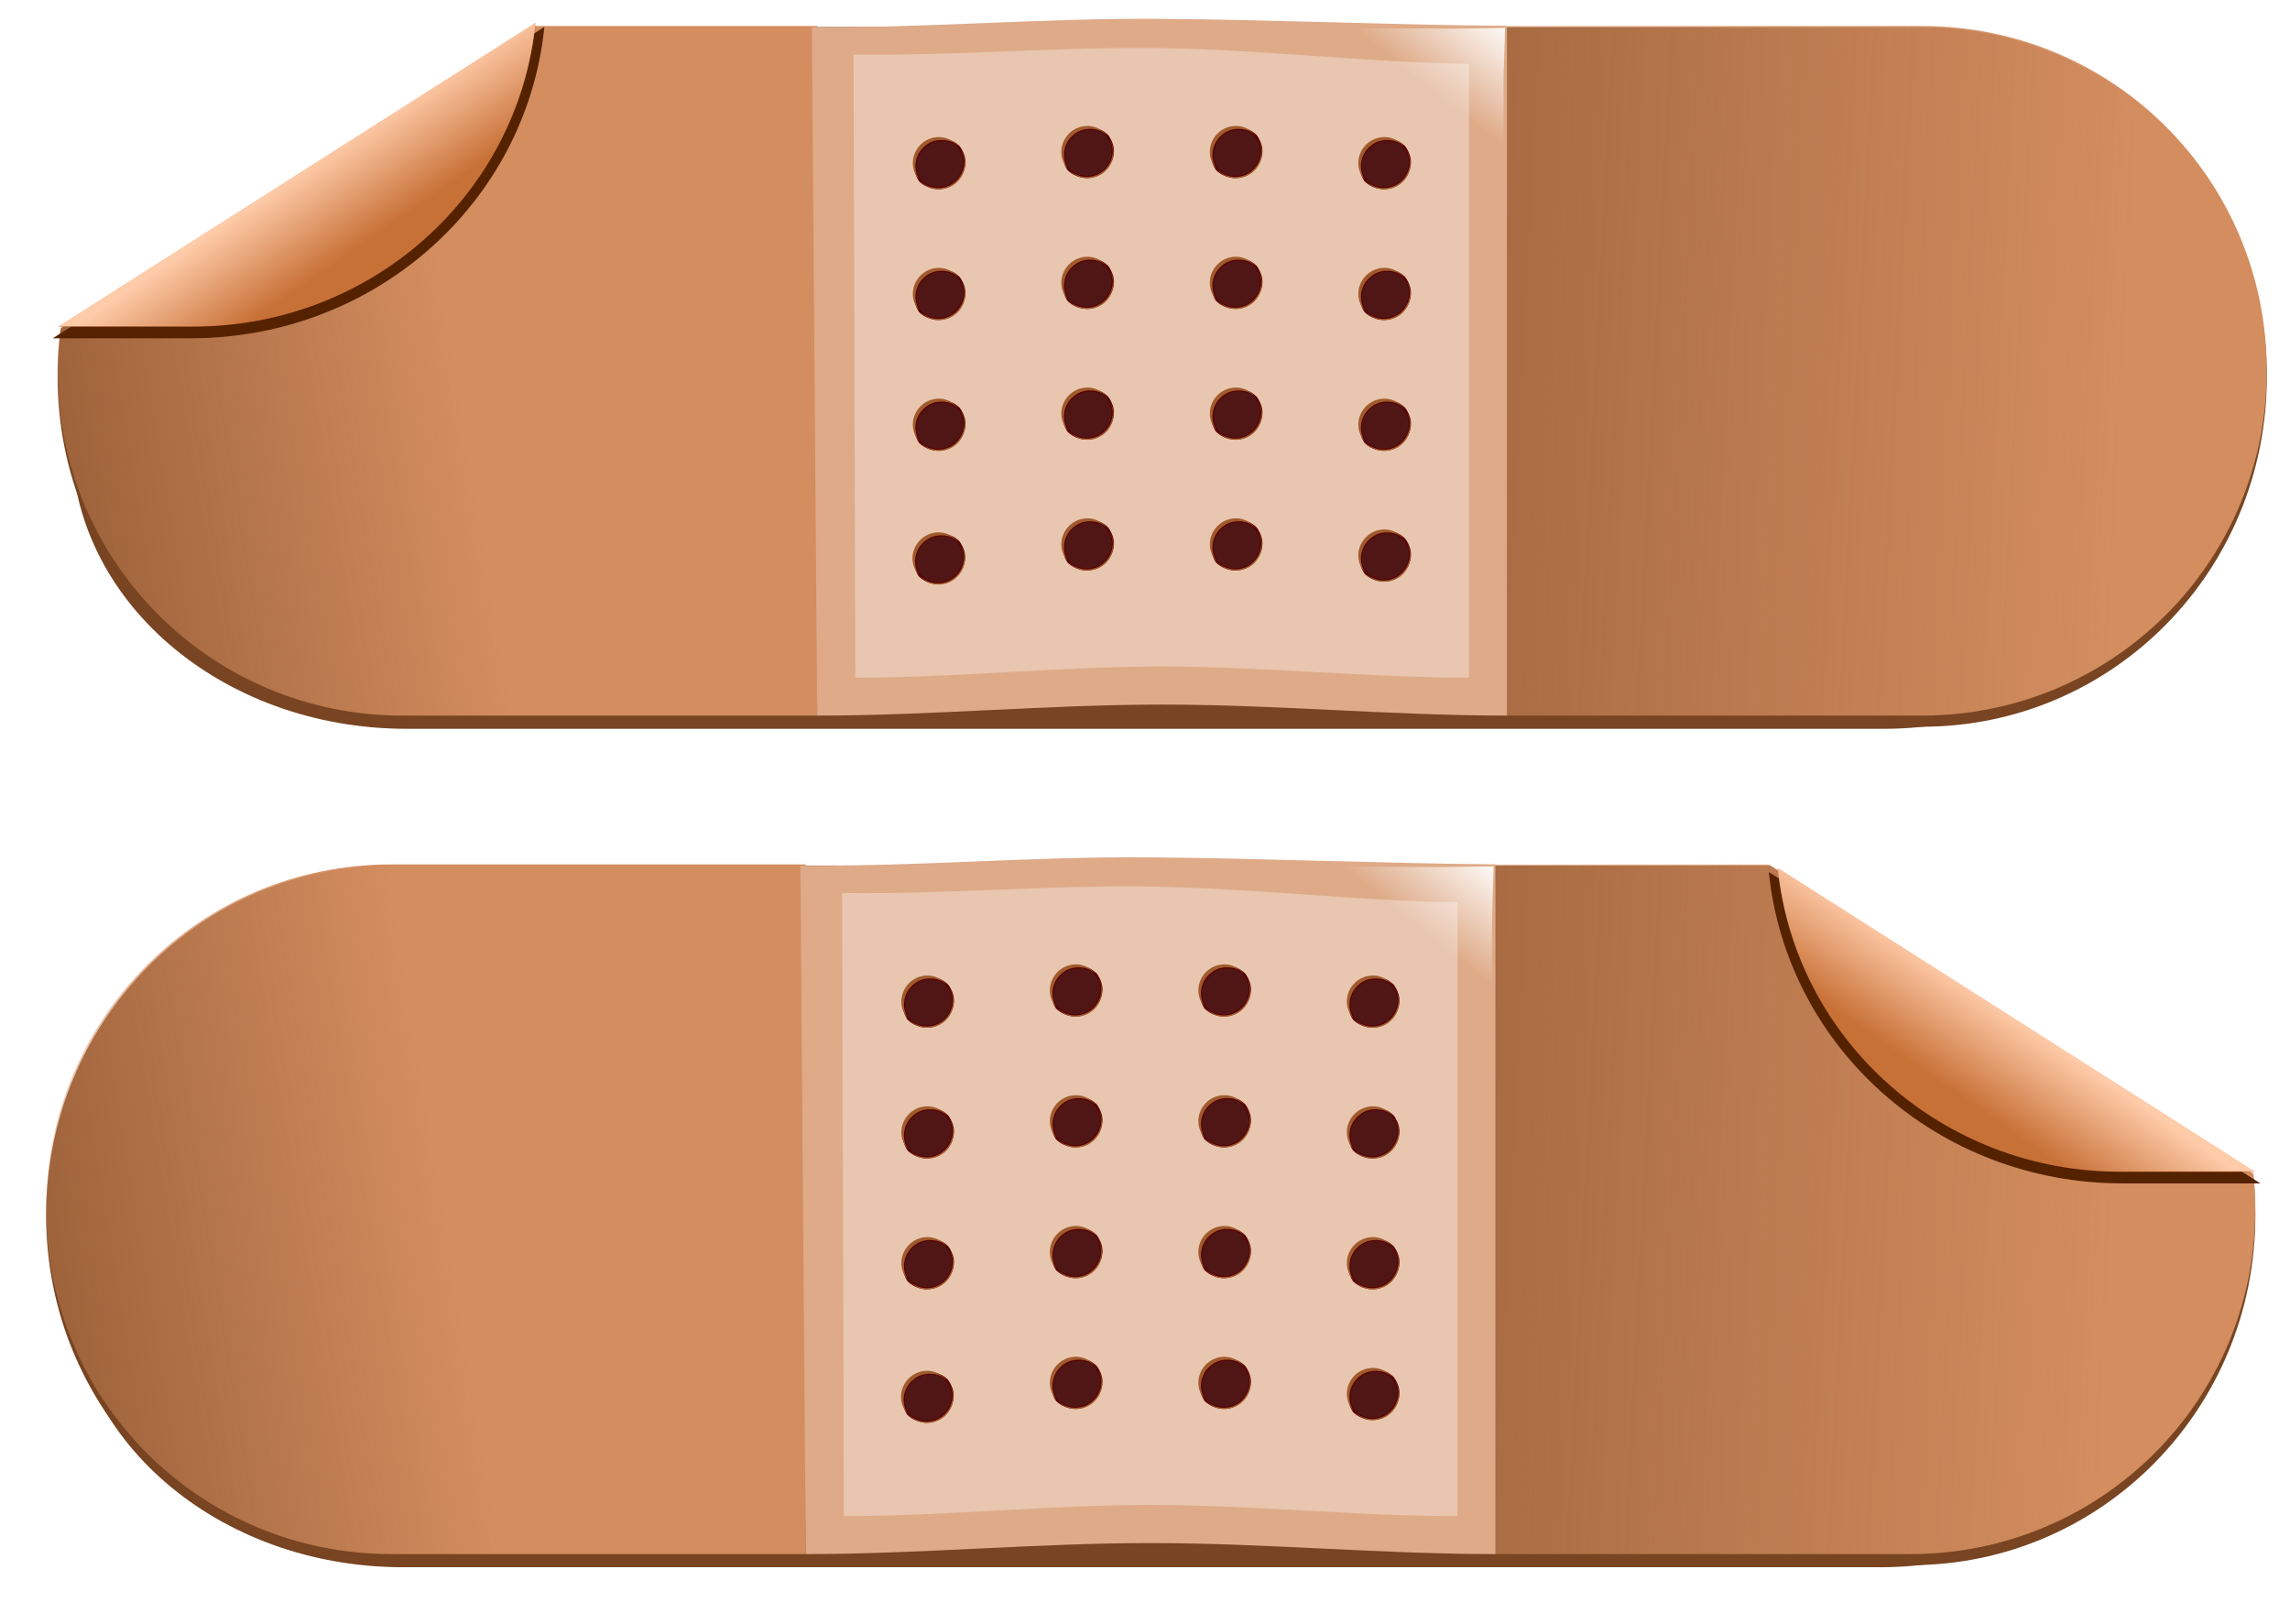 <svg xmlns="http://www.w3.org/2000/svg" xmlns:xlink="http://www.w3.org/1999/xlink" viewBox="0 0 411.23 291.66"><defs><linearGradient id="j" y2="687.37" xlink:href="#a" gradientUnits="userSpaceOnUse" x2="232.54" y1="699.72" x1="476.15"/><linearGradient id="a"><stop stop-color="#d38d5f" offset="0"/><stop stop-color="#d38d5f" stop-opacity="0" offset="1"/></linearGradient><linearGradient id="e" y2="692.06" xlink:href="#a" gradientUnits="userSpaceOnUse" x2="52.811" gradientTransform="translate(-8 -150.57)" y1="672.04" x1="174.19"/><linearGradient id="d" y2="687.37" xlink:href="#a" gradientUnits="userSpaceOnUse" x2="232.54" gradientTransform="translate(-8 -150.57)" y1="699.72" x1="476.15"/><linearGradient id="i" y2="664.8" gradientUnits="userSpaceOnUse" x2="446.76" y1="650.32" x1="456.98"><stop stop-color="#fca" offset="0"/><stop stop-color="#fca" stop-opacity="0" offset="1"/></linearGradient><linearGradient id="l" y2="639.67" xlink:href="#b" gradientUnits="userSpaceOnUse" x2="251.28" gradientTransform="matrix(-1 0 0 1 606.58 0)" y1="625.19" x1="239.78"/><linearGradient id="b"><stop stop-color="#fff" offset="0"/><stop stop-color="#fff" stop-opacity="0" offset="1"/></linearGradient><linearGradient id="k" y2="692.06" xlink:href="#a" gradientUnits="userSpaceOnUse" x2="52.811" y1="672.04" x1="174.19"/><linearGradient id="f" y2="639.67" xlink:href="#b" gradientUnits="userSpaceOnUse" x2="251.28" gradientTransform="matrix(-1 0 0 1 598.58 -150.57)" y1="625.19" x1="239.78"/><filter id="m" color-interpolation-filters="sRGB"><feGaussianBlur stdDeviation="2.12"/></filter><filter id="h" color-interpolation-filters="sRGB"><feGaussianBlur stdDeviation="2.12"/></filter><filter id="c" color-interpolation-filters="sRGB"><feGaussianBlur stdDeviation="5.225"/></filter><filter id="g" color-interpolation-filters="sRGB"><feGaussianBlur stdDeviation=".044"/></filter></defs><path filter="url(#c)" d="M167.41 629.72c-34.312 0-61.938 27.997-61.938 62.809s27.626 62.841 61.938 62.841h272.85c34.312 0 53.862-28.978 61.938-62.841 3.833-16.073-73.256-59.089-107.51-61.106l-28.929-1.704h-123.88z" fill="#784421" transform="matrix(.972 0 0 .825 -89.693 -492.298)"/><path fill="#784421" d="M72.281 4.86c-34.312 0-61.938 27.997-61.938 62.809S37.97 130.51 72.281 130.51h272.85c34.313 0 61.939-28.029 61.939-62.841S379.444 4.86 345.132 4.86H72.281z"/><path d="M357.75 598.8h74.5c34.312 0 61.938-27.626 61.938-61.938s-27.626-61.906-61.938-61.906h-74.5v123.84z" fill="url(#d)" transform="translate(-87.129 -470.29)"/><path d="M233.88 474.96h-74.469c-34.312 0-61.938 27.594-61.938 61.906s27.626 61.938 61.938 61.938h74.469v-123.84z" fill="url(#e)" transform="translate(-87.129 -470.29)"/><path d="M146.751 128.51c20.646 0 41.292-1.98 61.938-1.98s41.293 1.98 61.939 1.98V4.64c-20.807-.16-41.615-1.096-62.422-1.256-20.807-.16-41.615 1.661-62.422 1.501l.968 123.62z" fill="#deaa87"/><path d="M153.591 121.7c18.37 0 36.74-2 55.11-2 18.37 0 36.74 2 55.109 2V11.48c-18.422-.281-36.844-2.563-55.266-2.844-18.422-.281-36.844 1.438-55.266 1.156l.312 111.91z" fill="#e9c6af"/><path d="M348.33 475.43l9.082-.125-.278 8.868-.038 104.76c-.002 4.854-3.934 8.775-8.804 8.775h-106.35a8.752 8.752 0 01-8.77-8.775v-105.14c0-4.854 3.901-8.743 8.77-8.743zm-13.102 6.566l-88.708-1.703c-4.451-.086-8.03 3.598-8.03 8.035v96.108a7.994 7.994 0 008.03 8.003h97.226c4.452 0 5.513 4.526 5.474.089l-.852-96.96c-.1-11.374-13.14-13.571-13.14-13.571z" fill="url(#f)" transform="translate(-87.129 -470.29)"/><path stroke-linejoin="round" d="M220.5 821.72c-.38-.34-.774-.673-1.25-.875-.56-.238-1.197-.344-1.844-.344s-1.252.107-1.812.344a4.818 4.818 0 00-1.5 1.031 4.592 4.592 0 00-1 1.469 4.771 4.771 0 00-.375 1.844c0 .945.3 1.826.781 2.562.424.424.94.763 1.5 1s1.166.375 1.812.375c.647 0 1.283-.137 1.844-.375a4.594 4.594 0 001.469-1c.424-.424.763-.939 1-1.5s.375-1.165.375-1.812c0-.83-.305-1.574-.687-2.25-.102-.159-.194-.324-.313-.469z" filter="url(#g)" stroke="#500" stroke-width=".4" fill="#501616" transform="translate(-48.326 -795.35)"/><g fill="#a05a2c"><path d="M172.484 26.84c.382.676.687 1.42.687 2.25 0 .647-.137 1.252-.375 1.812a4.728 4.728 0 01-1 1.5 4.592 4.592 0 01-1.469 1 4.771 4.771 0 01-1.843.375 4.607 4.607 0 01-1.813-.375 4.741 4.741 0 01-1.5-1c.858.955 2.054 1.594 3.438 1.594a4.69 4.69 0 004.687-4.687c0-.93-.345-1.74-.812-2.469z"/><path d="M168.614 24.62a4.69 4.69 0 00-4.688 4.687c0 1.204.504 2.264 1.25 3.094a4.685 4.685 0 01-.781-2.562c0-.647.138-1.283.375-1.844a4.594 4.594 0 011-1.469c.424-.424.94-.794 1.5-1.031a4.598 4.598 0 011.812-.344c.647 0 1.284.106 1.844.344.477.202.87.536 1.25.875-.859-1.041-2.107-1.75-3.562-1.75z"/></g><path stroke-linejoin="round" d="M220.5 821.72c-.38-.34-.774-.673-1.25-.875-.56-.238-1.197-.344-1.844-.344s-1.252.107-1.812.344a4.818 4.818 0 00-1.5 1.031 4.592 4.592 0 00-1 1.469 4.771 4.771 0 00-.375 1.844c0 .945.3 1.826.781 2.562.424.424.94.763 1.5 1s1.166.375 1.812.375c.647 0 1.283-.137 1.844-.375a4.594 4.594 0 001.469-1c.424-.424.763-.939 1-1.5s.375-1.165.375-1.812c0-.83-.305-1.574-.687-2.25-.102-.159-.194-.324-.313-.469z" filter="url(#g)" stroke="#500" stroke-width=".4" fill="#501616" transform="translate(-48.326 -771.86)"/><g fill="#a05a2c"><path d="M172.484 50.33c.382.676.687 1.42.687 2.25 0 .647-.137 1.252-.375 1.812a4.728 4.728 0 01-1 1.5 4.592 4.592 0 01-1.469 1 4.771 4.771 0 01-1.843.375 4.607 4.607 0 01-1.813-.375 4.741 4.741 0 01-1.5-1c.858.955 2.054 1.594 3.438 1.594a4.69 4.69 0 004.687-4.687c0-.93-.345-1.74-.812-2.469z"/><path d="M168.614 48.11a4.69 4.69 0 00-4.688 4.687c0 1.204.504 2.264 1.25 3.094a4.685 4.685 0 01-.781-2.562c0-.647.138-1.283.375-1.844a4.594 4.594 0 011-1.469c.424-.424.94-.794 1.5-1.031a4.598 4.598 0 011.812-.344c.647 0 1.284.106 1.844.344.477.202.87.536 1.25.875-.859-1.041-2.107-1.75-3.562-1.75z"/></g><path stroke-linejoin="round" d="M220.5 821.72c-.38-.34-.774-.673-1.25-.875-.56-.238-1.197-.344-1.844-.344s-1.252.107-1.812.344a4.818 4.818 0 00-1.5 1.031 4.592 4.592 0 00-1 1.469 4.771 4.771 0 00-.375 1.844c0 .945.3 1.826.781 2.562.424.424.94.763 1.5 1s1.166.375 1.812.375c.647 0 1.283-.137 1.844-.375a4.594 4.594 0 001.469-1c.424-.424.763-.939 1-1.5s.375-1.165.375-1.812c0-.83-.305-1.574-.687-2.25-.102-.159-.194-.324-.313-.469z" filter="url(#g)" stroke="#500" stroke-width=".4" fill="#501616" transform="translate(-48.326 -748.37)"/><g fill="#a05a2c"><path d="M172.484 73.82c.382.676.687 1.42.687 2.25 0 .647-.137 1.252-.375 1.812a4.728 4.728 0 01-1 1.5 4.592 4.592 0 01-1.469 1 4.771 4.771 0 01-1.843.375 4.607 4.607 0 01-1.813-.375 4.741 4.741 0 01-1.5-1c.858.955 2.054 1.594 3.438 1.594a4.69 4.69 0 004.687-4.687c0-.93-.345-1.74-.812-2.469z"/><path d="M168.614 71.6a4.69 4.69 0 00-4.688 4.687c0 1.204.504 2.264 1.25 3.094a4.685 4.685 0 01-.781-2.562c0-.647.138-1.283.375-1.844a4.594 4.594 0 011-1.469c.424-.424.94-.794 1.5-1.031a4.598 4.598 0 011.812-.344c.647 0 1.284.106 1.844.344.477.202.87.536 1.25.875-.859-1.041-2.107-1.75-3.562-1.75z"/></g><g><path stroke-linejoin="round" d="M220.45 822.2c-.38-.34-.774-.673-1.25-.875-.56-.238-1.197-.344-1.844-.344s-1.252.107-1.812.344a4.818 4.818 0 00-1.5 1.031 4.592 4.592 0 00-1 1.469 4.771 4.771 0 00-.375 1.844c0 .945.3 1.826.78 2.562.425.424.94.763 1.5 1s1.167.375 1.813.375c.647 0 1.283-.137 1.844-.375a4.594 4.594 0 001.469-1c.424-.424.763-.939 1-1.5s.375-1.165.375-1.812c0-.83-.305-1.574-.687-2.25-.102-.159-.194-.324-.313-.469z" filter="url(#g)" stroke="#500" stroke-width=".4" fill="#501616" transform="translate(-48.326 -724.88)"/><g fill="#a05a2c"><path d="M172.434 97.81c.382.676.687 1.42.687 2.25 0 .647-.137 1.252-.375 1.812a4.728 4.728 0 01-1 1.5 4.592 4.592 0 01-1.469 1 4.771 4.771 0 01-1.843.375 4.607 4.607 0 01-1.813-.375 4.741 4.741 0 01-1.5-1c.858.955 2.054 1.594 3.438 1.594a4.69 4.69 0 004.687-4.687c0-.93-.345-1.74-.812-2.469z"/><path d="M168.554 95.61a4.69 4.69 0 00-4.688 4.687c0 1.204.504 2.264 1.25 3.094a4.685 4.685 0 01-.781-2.562c0-.647.138-1.283.375-1.844a4.594 4.594 0 011-1.469c.424-.424.94-.794 1.5-1.031a4.598 4.598 0 011.812-.344c.647 0 1.284.106 1.844.344.477.202.87.536 1.25.875-.859-1.041-2.107-1.75-3.562-1.75z"/></g></g><g><path stroke-linejoin="round" d="M220.5 821.72c-.38-.34-.774-.673-1.25-.875-.56-.238-1.197-.344-1.844-.344s-1.252.107-1.812.344a4.818 4.818 0 00-1.5 1.031 4.592 4.592 0 00-1 1.469 4.771 4.771 0 00-.375 1.844c0 .945.3 1.826.781 2.562.424.424.94.763 1.5 1s1.166.375 1.812.375c.647 0 1.283-.137 1.844-.375a4.594 4.594 0 001.469-1c.424-.424.763-.939 1-1.5s.375-1.165.375-1.812c0-.83-.305-1.574-.687-2.25-.102-.159-.194-.324-.313-.469z" filter="url(#g)" stroke="#500" stroke-width=".4" fill="#501616" transform="translate(-21.66 -797.35)"/><g fill="#a05a2c"><path d="M199.15 24.84c.383.676.688 1.42.688 2.25 0 .647-.138 1.252-.375 1.812a4.728 4.728 0 01-1 1.5 4.592 4.592 0 01-1.469 1 4.771 4.771 0 01-1.844.375 4.607 4.607 0 01-1.812-.375 4.741 4.741 0 01-1.5-1c.858.955 2.054 1.594 3.437 1.594a4.69 4.69 0 004.688-4.687c0-.93-.345-1.74-.813-2.469z"/><path d="M195.28 22.62a4.69 4.69 0 00-4.687 4.687c0 1.204.504 2.264 1.25 3.094a4.685 4.685 0 01-.781-2.562c0-.647.137-1.283.375-1.844a4.594 4.594 0 011-1.469c.424-.424.939-.794 1.5-1.031a4.598 4.598 0 011.812-.344c.647 0 1.284.106 1.844.344.477.202.87.536 1.25.875-.86-1.041-2.107-1.75-3.562-1.75z"/></g><path stroke-linejoin="round" d="M220.5 821.72c-.38-.34-.774-.673-1.25-.875-.56-.238-1.197-.344-1.844-.344s-1.252.107-1.812.344a4.818 4.818 0 00-1.5 1.031 4.592 4.592 0 00-1 1.469 4.771 4.771 0 00-.375 1.844c0 .945.3 1.826.781 2.562.424.424.94.763 1.5 1s1.166.375 1.812.375c.647 0 1.283-.137 1.844-.375a4.594 4.594 0 001.469-1c.424-.424.763-.939 1-1.5s.375-1.165.375-1.812c0-.83-.305-1.574-.687-2.25-.102-.159-.194-.324-.313-.469z" filter="url(#g)" stroke="#500" stroke-width=".4" fill="#501616" transform="translate(-21.66 -773.86)"/><g fill="#a05a2c"><path d="M199.15 48.33c.383.676.688 1.42.688 2.25 0 .647-.138 1.252-.375 1.812a4.728 4.728 0 01-1 1.5 4.592 4.592 0 01-1.469 1 4.771 4.771 0 01-1.844.375 4.607 4.607 0 01-1.812-.375 4.741 4.741 0 01-1.5-1c.858.955 2.054 1.594 3.437 1.594a4.69 4.69 0 004.688-4.687c0-.93-.345-1.74-.813-2.469z"/><path d="M195.28 46.11a4.69 4.69 0 00-4.687 4.687c0 1.204.504 2.264 1.25 3.094a4.685 4.685 0 01-.781-2.562c0-.647.137-1.283.375-1.844a4.594 4.594 0 011-1.469c.424-.424.939-.794 1.5-1.031a4.598 4.598 0 011.812-.344c.647 0 1.284.106 1.844.344.477.202.87.536 1.25.875-.86-1.041-2.107-1.75-3.562-1.75z"/></g><g><path stroke-linejoin="round" d="M220.5 821.72c-.38-.34-.774-.673-1.25-.875-.56-.238-1.197-.344-1.844-.344s-1.252.107-1.812.344a4.818 4.818 0 00-1.5 1.031 4.592 4.592 0 00-1 1.469 4.771 4.771 0 00-.375 1.844c0 .945.3 1.826.781 2.562.424.424.94.763 1.5 1s1.166.375 1.812.375c.647 0 1.283-.137 1.844-.375a4.594 4.594 0 001.469-1c.424-.424.763-.939 1-1.5s.375-1.165.375-1.812c0-.83-.305-1.574-.687-2.25-.102-.159-.194-.324-.313-.469z" filter="url(#g)" stroke="#500" stroke-width=".4" fill="#501616" transform="translate(-21.66 -750.37)"/><g fill="#a05a2c"><path d="M199.15 71.82c.383.676.688 1.42.688 2.25 0 .647-.138 1.252-.375 1.812a4.728 4.728 0 01-1 1.5 4.592 4.592 0 01-1.469 1 4.771 4.771 0 01-1.844.375 4.607 4.607 0 01-1.812-.375 4.741 4.741 0 01-1.5-1c.858.955 2.054 1.594 3.437 1.594a4.69 4.69 0 004.688-4.687c0-.93-.345-1.74-.813-2.469z"/><path d="M195.28 69.6a4.69 4.69 0 00-4.687 4.687c0 1.204.504 2.264 1.25 3.094a4.685 4.685 0 01-.781-2.562c0-.647.137-1.283.375-1.844a4.594 4.594 0 011-1.469c.424-.424.939-.794 1.5-1.031a4.598 4.598 0 011.812-.344c.647 0 1.284.106 1.844.344.477.202.87.536 1.25.875-.86-1.041-2.107-1.75-3.562-1.75z"/></g></g><g><path stroke-linejoin="round" d="M220.5 821.72c-.38-.34-.774-.673-1.25-.875-.56-.238-1.197-.344-1.844-.344s-1.252.107-1.812.344a4.818 4.818 0 00-1.5 1.031 4.592 4.592 0 00-1 1.469 4.771 4.771 0 00-.375 1.844c0 .945.3 1.826.781 2.562.424.424.94.763 1.5 1s1.166.375 1.812.375c.647 0 1.283-.137 1.844-.375a4.594 4.594 0 001.469-1c.424-.424.763-.939 1-1.5s.375-1.165.375-1.812c0-.83-.305-1.574-.687-2.25-.102-.159-.194-.324-.313-.469z" filter="url(#g)" stroke="#500" stroke-width=".4" fill="#501616" transform="translate(-21.66 -726.88)"/><g fill="#a05a2c"><path d="M199.15 95.31c.383.676.688 1.42.688 2.25 0 .647-.138 1.252-.375 1.812a4.728 4.728 0 01-1 1.5 4.592 4.592 0 01-1.469 1 4.771 4.771 0 01-1.844.375 4.607 4.607 0 01-1.812-.375 4.741 4.741 0 01-1.5-1c.858.955 2.054 1.594 3.437 1.594a4.69 4.69 0 004.688-4.687c0-.93-.345-1.74-.813-2.469z"/><path d="M195.28 93.09a4.69 4.69 0 00-4.687 4.687c0 1.204.504 2.264 1.25 3.094a4.685 4.685 0 01-.781-2.562c0-.647.137-1.283.375-1.844a4.594 4.594 0 011-1.469c.424-.424.939-.794 1.5-1.031a4.598 4.598 0 011.812-.344c.647 0 1.284.106 1.844.344.477.202.87.536 1.25.875-.86-1.041-2.107-1.75-3.562-1.75z"/></g></g></g><g><path stroke-linejoin="round" d="M220.5 821.72c-.38-.34-.774-.673-1.25-.875-.56-.238-1.197-.344-1.844-.344s-1.252.107-1.812.344a4.818 4.818 0 00-1.5 1.031 4.592 4.592 0 00-1 1.469 4.771 4.771 0 00-.375 1.844c0 .945.3 1.826.781 2.562.424.424.94.763 1.5 1s1.166.375 1.812.375c.647 0 1.283-.137 1.844-.375a4.594 4.594 0 001.469-1c.424-.424.763-.939 1-1.5s.375-1.165.375-1.812c0-.83-.305-1.574-.687-2.25-.102-.159-.194-.324-.313-.469z" filter="url(#g)" stroke="#500" stroke-width=".4" fill="#501616" transform="translate(5.007 -797.35)"/><g fill="#a05a2c"><path d="M225.817 24.84c.383.676.688 1.42.688 2.25 0 .647-.138 1.252-.375 1.812a4.728 4.728 0 01-1 1.5 4.592 4.592 0 01-1.469 1 4.771 4.771 0 01-1.844.375 4.607 4.607 0 01-1.812-.375 4.741 4.741 0 01-1.5-1c.858.955 2.054 1.594 3.437 1.594a4.69 4.69 0 004.688-4.687c0-.93-.345-1.74-.813-2.469z"/><path d="M221.947 22.62a4.69 4.69 0 00-4.687 4.687c0 1.204.504 2.264 1.25 3.094a4.685 4.685 0 01-.781-2.562c0-.647.137-1.283.375-1.844a4.594 4.594 0 011-1.469c.424-.424.939-.794 1.5-1.031a4.598 4.598 0 011.812-.344c.647 0 1.284.106 1.844.344.477.202.87.536 1.25.875-.86-1.041-2.107-1.75-3.562-1.75z"/></g><path stroke-linejoin="round" d="M220.5 821.72c-.38-.34-.774-.673-1.25-.875-.56-.238-1.197-.344-1.844-.344s-1.252.107-1.812.344a4.818 4.818 0 00-1.5 1.031 4.592 4.592 0 00-1 1.469 4.771 4.771 0 00-.375 1.844c0 .945.3 1.826.781 2.562.424.424.94.763 1.5 1s1.166.375 1.812.375c.647 0 1.283-.137 1.844-.375a4.594 4.594 0 001.469-1c.424-.424.763-.939 1-1.5s.375-1.165.375-1.812c0-.83-.305-1.574-.687-2.25-.102-.159-.194-.324-.313-.469z" filter="url(#g)" stroke="#500" stroke-width=".4" fill="#501616" transform="translate(5.007 -773.86)"/><g fill="#a05a2c"><path d="M225.817 48.33c.383.676.688 1.42.688 2.25 0 .647-.138 1.252-.375 1.812a4.728 4.728 0 01-1 1.5 4.592 4.592 0 01-1.469 1 4.771 4.771 0 01-1.844.375 4.607 4.607 0 01-1.812-.375 4.741 4.741 0 01-1.5-1c.858.955 2.054 1.594 3.437 1.594a4.69 4.69 0 004.688-4.687c0-.93-.345-1.74-.813-2.469z"/><path d="M221.947 46.11a4.69 4.69 0 00-4.687 4.687c0 1.204.504 2.264 1.25 3.094a4.685 4.685 0 01-.781-2.562c0-.647.137-1.283.375-1.844a4.594 4.594 0 011-1.469c.424-.424.939-.794 1.5-1.031a4.598 4.598 0 011.812-.344c.647 0 1.284.106 1.844.344.477.202.87.536 1.25.875-.86-1.041-2.107-1.75-3.562-1.75z"/></g><g><path stroke-linejoin="round" d="M220.5 821.72c-.38-.34-.774-.673-1.25-.875-.56-.238-1.197-.344-1.844-.344s-1.252.107-1.812.344a4.818 4.818 0 00-1.5 1.031 4.592 4.592 0 00-1 1.469 4.771 4.771 0 00-.375 1.844c0 .945.3 1.826.781 2.562.424.424.94.763 1.5 1s1.166.375 1.812.375c.647 0 1.283-.137 1.844-.375a4.594 4.594 0 001.469-1c.424-.424.763-.939 1-1.5s.375-1.165.375-1.812c0-.83-.305-1.574-.687-2.25-.102-.159-.194-.324-.313-.469z" filter="url(#g)" stroke="#500" stroke-width=".4" fill="#501616" transform="translate(5.007 -750.37)"/><g fill="#a05a2c"><path d="M225.817 71.82c.383.676.688 1.42.688 2.25 0 .647-.138 1.252-.375 1.812a4.728 4.728 0 01-1 1.5 4.592 4.592 0 01-1.469 1 4.771 4.771 0 01-1.844.375 4.607 4.607 0 01-1.812-.375 4.741 4.741 0 01-1.5-1c.858.955 2.054 1.594 3.437 1.594a4.69 4.69 0 004.688-4.687c0-.93-.345-1.74-.813-2.469z"/><path d="M221.947 69.6a4.69 4.69 0 00-4.687 4.687c0 1.204.504 2.264 1.25 3.094a4.685 4.685 0 01-.781-2.562c0-.647.137-1.283.375-1.844a4.594 4.594 0 011-1.469c.424-.424.939-.794 1.5-1.031a4.598 4.598 0 011.812-.344c.647 0 1.284.106 1.844.344.477.202.87.536 1.25.875-.86-1.041-2.107-1.75-3.562-1.75z"/></g></g><g><path stroke-linejoin="round" d="M220.5 821.72c-.38-.34-.774-.673-1.25-.875-.56-.238-1.197-.344-1.844-.344s-1.252.107-1.812.344a4.818 4.818 0 00-1.5 1.031 4.592 4.592 0 00-1 1.469 4.771 4.771 0 00-.375 1.844c0 .945.3 1.826.781 2.562.424.424.94.763 1.5 1s1.166.375 1.812.375c.647 0 1.283-.137 1.844-.375a4.594 4.594 0 001.469-1c.424-.424.763-.939 1-1.5s.375-1.165.375-1.812c0-.83-.305-1.574-.687-2.25-.102-.159-.194-.324-.313-.469z" filter="url(#g)" stroke="#500" stroke-width=".4" fill="#501616" transform="translate(5.007 -726.88)"/><g fill="#a05a2c"><path d="M225.817 95.31c.383.676.688 1.42.688 2.25 0 .647-.138 1.252-.375 1.812a4.728 4.728 0 01-1 1.5 4.592 4.592 0 01-1.469 1 4.771 4.771 0 01-1.844.375 4.607 4.607 0 01-1.812-.375 4.741 4.741 0 01-1.5-1c.858.955 2.054 1.594 3.437 1.594a4.69 4.69 0 004.688-4.687c0-.93-.345-1.74-.813-2.469z"/><path d="M221.947 93.09a4.69 4.69 0 00-4.687 4.687c0 1.204.504 2.264 1.25 3.094a4.685 4.685 0 01-.781-2.562c0-.647.137-1.283.375-1.844a4.594 4.594 0 011-1.469c.424-.424.939-.794 1.5-1.031a4.598 4.598 0 011.812-.344c.647 0 1.284.106 1.844.344.477.202.87.536 1.25.875-.86-1.041-2.107-1.75-3.562-1.75z"/></g></g></g><g><path stroke-linejoin="round" d="M220.5 821.72c-.38-.34-.774-.673-1.25-.875-.56-.238-1.197-.344-1.844-.344s-1.252.107-1.812.344a4.818 4.818 0 00-1.5 1.031 4.592 4.592 0 00-1 1.469 4.771 4.771 0 00-.375 1.844c0 .945.3 1.826.781 2.562.424.424.94.763 1.5 1s1.166.375 1.812.375c.647 0 1.283-.137 1.844-.375a4.594 4.594 0 001.469-1c.424-.424.763-.939 1-1.5s.375-1.165.375-1.812c0-.83-.305-1.574-.687-2.25-.102-.159-.194-.324-.313-.469z" filter="url(#g)" stroke="#500" stroke-width=".4" fill="#501616" transform="translate(31.673 -795.35)"/><g fill="#a05a2c"><path d="M252.483 26.84c.383.676.688 1.42.688 2.25 0 .647-.138 1.252-.375 1.812a4.728 4.728 0 01-1 1.5 4.592 4.592 0 01-1.469 1 4.771 4.771 0 01-1.844.375 4.607 4.607 0 01-1.812-.375 4.741 4.741 0 01-1.5-1c.858.955 2.054 1.594 3.437 1.594a4.69 4.69 0 004.688-4.687c0-.93-.345-1.74-.813-2.469z"/><path d="M248.613 24.62a4.69 4.69 0 00-4.687 4.687c0 1.204.504 2.264 1.25 3.094a4.685 4.685 0 01-.781-2.562c0-.647.137-1.283.375-1.844a4.594 4.594 0 011-1.469c.424-.424.939-.794 1.5-1.031a4.598 4.598 0 011.812-.344c.647 0 1.284.106 1.844.344.477.202.87.536 1.25.875-.86-1.041-2.107-1.75-3.562-1.75z"/></g><path stroke-linejoin="round" d="M220.5 821.72c-.38-.34-.774-.673-1.25-.875-.56-.238-1.197-.344-1.844-.344s-1.252.107-1.812.344a4.818 4.818 0 00-1.5 1.031 4.592 4.592 0 00-1 1.469 4.771 4.771 0 00-.375 1.844c0 .945.3 1.826.781 2.562.424.424.94.763 1.5 1s1.166.375 1.812.375c.647 0 1.283-.137 1.844-.375a4.594 4.594 0 001.469-1c.424-.424.763-.939 1-1.5s.375-1.165.375-1.812c0-.83-.305-1.574-.687-2.25-.102-.159-.194-.324-.313-.469z" filter="url(#g)" stroke="#500" stroke-width=".4" fill="#501616" transform="translate(31.673 -771.86)"/><g fill="#a05a2c"><path d="M252.483 50.33c.383.676.688 1.42.688 2.25 0 .647-.138 1.252-.375 1.812a4.728 4.728 0 01-1 1.5 4.592 4.592 0 01-1.469 1 4.771 4.771 0 01-1.844.375 4.607 4.607 0 01-1.812-.375 4.741 4.741 0 01-1.5-1c.858.955 2.054 1.594 3.437 1.594a4.69 4.69 0 004.688-4.687c0-.93-.345-1.74-.813-2.469z"/><path d="M248.613 48.11a4.69 4.69 0 00-4.687 4.687c0 1.204.504 2.264 1.25 3.094a4.685 4.685 0 01-.781-2.562c0-.647.137-1.283.375-1.844a4.594 4.594 0 011-1.469c.424-.424.939-.794 1.5-1.031a4.598 4.598 0 011.812-.344c.647 0 1.284.106 1.844.344.477.202.87.536 1.25.875-.86-1.041-2.107-1.75-3.562-1.75z"/></g><g><path stroke-linejoin="round" d="M220.5 821.72c-.38-.34-.774-.673-1.25-.875-.56-.238-1.197-.344-1.844-.344s-1.252.107-1.812.344a4.818 4.818 0 00-1.5 1.031 4.592 4.592 0 00-1 1.469 4.771 4.771 0 00-.375 1.844c0 .945.3 1.826.781 2.562.424.424.94.763 1.5 1s1.166.375 1.812.375c.647 0 1.283-.137 1.844-.375a4.594 4.594 0 001.469-1c.424-.424.763-.939 1-1.5s.375-1.165.375-1.812c0-.83-.305-1.574-.687-2.25-.102-.159-.194-.324-.313-.469z" filter="url(#g)" stroke="#500" stroke-width=".4" fill="#501616" transform="translate(31.673 -748.37)"/><g fill="#a05a2c"><path d="M252.483 73.82c.383.676.688 1.42.688 2.25 0 .647-.138 1.252-.375 1.812a4.728 4.728 0 01-1 1.5 4.592 4.592 0 01-1.469 1 4.771 4.771 0 01-1.844.375 4.607 4.607 0 01-1.812-.375 4.741 4.741 0 01-1.5-1c.858.955 2.054 1.594 3.437 1.594a4.69 4.69 0 004.688-4.687c0-.93-.345-1.74-.813-2.469z"/><path d="M248.613 71.6a4.69 4.69 0 00-4.687 4.687c0 1.204.504 2.264 1.25 3.094a4.685 4.685 0 01-.781-2.562c0-.647.137-1.283.375-1.844a4.594 4.594 0 011-1.469c.424-.424.939-.794 1.5-1.031a4.598 4.598 0 011.812-.344c.647 0 1.284.106 1.844.344.477.202.87.536 1.25.875-.86-1.041-2.107-1.75-3.562-1.75z"/></g></g><g><path stroke-linejoin="round" d="M220.5 821.72c-.38-.34-.774-.673-1.25-.875-.56-.238-1.197-.344-1.844-.344s-1.252.107-1.812.344a4.818 4.818 0 00-1.5 1.031 4.592 4.592 0 00-1 1.469 4.771 4.771 0 00-.375 1.844c0 .945.3 1.826.781 2.562.424.424.94.763 1.5 1s1.166.375 1.812.375c.647 0 1.283-.137 1.844-.375a4.594 4.594 0 001.469-1c.424-.424.763-.939 1-1.5s.375-1.165.375-1.812c0-.83-.305-1.574-.687-2.25-.102-.159-.194-.324-.313-.469z" filter="url(#g)" stroke="#500" stroke-width=".4" fill="#501616" transform="translate(31.673 -724.88)"/><g fill="#a05a2c"><path d="M252.483 97.31c.383.676.688 1.42.688 2.25 0 .647-.138 1.252-.375 1.812a4.728 4.728 0 01-1 1.5 4.592 4.592 0 01-1.469 1 4.771 4.771 0 01-1.844.375 4.607 4.607 0 01-1.812-.375 4.741 4.741 0 01-1.5-1c.858.955 2.054 1.594 3.437 1.594a4.69 4.69 0 004.688-4.687c0-.93-.345-1.74-.813-2.469z"/><path d="M248.613 95.09a4.69 4.69 0 00-4.687 4.687c0 1.204.504 2.264 1.25 3.094a4.685 4.685 0 01-.781-2.562c0-.647.137-1.283.375-1.844a4.594 4.594 0 011-1.469c.424-.424.939-.794 1.5-1.031a4.598 4.598 0 011.812-.344c.647 0 1.284.106 1.844.344.477.202.87.536 1.25.875-.86-1.041-2.107-1.75-3.562-1.75z"/></g></g></g><g><path d="M99.991 2.066L6.701 61.594C10.081 28.068 38.748 2.066 73.841 2.066h26.15z" fill="#fff"/><path filter="url(#h)" d="M504 683.35l-85.625-55.688c3.104 31.363 29.416 55.688 61.625 55.688h24z" fill="#520" transform="matrix(-1.031 0 0 1.004 529.104 -625.335)"/><path fill="#c87137" d="M10.531 58.668L96.156 4.144C93.052 34.85 66.74 58.668 34.531 58.668h-24z"/><path d="M502.73 680.79l-85.625-55.688c3.104 31.363 29.416 55.688 61.625 55.688h24z" fill="url(#i)" transform="matrix(-1 0 0 .979 513.261 -607.9)"/></g><g><path filter="url(#c)" d="M167.41 629.72c-34.312 0-61.938 27.997-61.938 62.809s27.626 62.841 61.938 62.841h272.85c34.312 0 53.862-28.978 61.938-62.841 3.833-16.073-73.256-59.089-107.51-61.106l-28.929-1.704h-123.88z" fill="#784421" transform="matrix(.972 0 0 .825 -90.302 -341.73)"/><path d="M70.222 155.43c-34.312 0-61.938 27.997-61.938 62.809S35.91 281.08 70.222 281.08h272.85c34.312 0 61.938-28.029 61.938-62.841s-27.626-62.809-61.938-62.809H70.222z" fill="#784421"/><path d="M365.75 749.38h74.5c34.312 0 61.938-27.626 61.938-61.938s-27.626-61.906-61.938-61.906h-74.5v123.84z" fill="url(#j)" transform="translate(-97.188 -470.29)"/><path d="M241.88 625.53h-74.469c-34.312 0-61.938 27.594-61.938 61.906s27.626 61.938 61.938 61.938h74.469v-123.84z" fill="url(#k)" transform="translate(-97.188 -470.29)"/><path d="M144.692 279.09c20.646 0 41.292-1.98 61.938-1.98s41.292 1.98 61.938 1.98V155.22c-20.807-.16-41.615-1.096-62.422-1.256-20.807-.16-41.615 1.661-62.422 1.501l.969 123.62z" fill="#deaa87"/><path d="M151.532 272.27c18.37 0 36.74-2 55.109-2 18.37 0 36.74 2 55.109 2V162.05c-18.422-.281-36.844-2.563-55.266-2.844-18.422-.281-36.844 1.438-55.266 1.156l.313 111.91z" fill="#e9c6af"/><path d="M356.33 626l9.082-.125-.278 8.868-.038 104.76c-.002 4.854-3.934 8.775-8.804 8.775h-106.35a8.752 8.752 0 01-8.77-8.775v-105.14c0-4.854 3.901-8.743 8.77-8.743zm-13.102 6.566l-88.708-1.703c-4.451-.086-8.03 3.598-8.03 8.035v96.107a7.994 7.994 0 008.03 8.004h97.226c4.452 0 5.513 4.526 5.474.088l-.852-96.959c-.1-11.375-13.14-13.572-13.14-13.572z" fill="url(#l)" transform="translate(-97.188 -470.29)"/><path stroke-linejoin="round" d="M220.5 821.72c-.38-.34-.774-.673-1.25-.875-.56-.238-1.197-.344-1.844-.344s-1.252.107-1.812.344a4.818 4.818 0 00-1.5 1.031 4.592 4.592 0 00-1 1.469 4.771 4.771 0 00-.375 1.844c0 .945.3 1.826.781 2.562.424.424.94.763 1.5 1s1.166.375 1.812.375c.647 0 1.283-.137 1.844-.375a4.594 4.594 0 001.469-1c.424-.424.763-.939 1-1.5s.375-1.165.375-1.812c0-.83-.305-1.574-.687-2.25-.102-.159-.194-.324-.313-.469z" filter="url(#g)" stroke="#500" stroke-width=".4" fill="#501616" transform="translate(-50.386 -644.78)"/><g fill="#a05a2c"><path d="M170.424 177.41c.383.676.688 1.42.688 2.25 0 .647-.138 1.252-.375 1.813a4.728 4.728 0 01-1 1.5 4.592 4.592 0 01-1.47 1 4.771 4.771 0 01-1.843.375 4.607 4.607 0 01-1.813-.375 4.741 4.741 0 01-1.5-1c.858.954 2.054 1.593 3.438 1.593a4.69 4.69 0 004.687-4.687c0-.93-.345-1.74-.812-2.469z"/><path d="M166.554 175.19a4.69 4.69 0 00-4.688 4.688c0 1.203.505 2.264 1.25 3.093a4.685 4.685 0 01-.78-2.562c0-.647.137-1.283.374-1.844a4.594 4.594 0 011-1.469c.424-.424.94-.794 1.5-1.031a4.598 4.598 0 011.813-.344c.647 0 1.283.106 1.844.344.476.202.869.536 1.25.875-.86-1.041-2.108-1.75-3.563-1.75z"/></g><path stroke-linejoin="round" d="M220.5 821.72c-.38-.34-.774-.673-1.25-.875-.56-.238-1.197-.344-1.844-.344s-1.252.107-1.812.344a4.818 4.818 0 00-1.5 1.031 4.592 4.592 0 00-1 1.469 4.771 4.771 0 00-.375 1.844c0 .945.3 1.826.781 2.562.424.424.94.763 1.5 1s1.166.375 1.812.375c.647 0 1.283-.137 1.844-.375a4.594 4.594 0 001.469-1c.424-.424.763-.939 1-1.5s.375-1.165.375-1.812c0-.83-.305-1.574-.687-2.25-.102-.159-.194-.324-.313-.469z" filter="url(#g)" stroke="#500" stroke-width=".4" fill="#501616" transform="translate(-50.386 -621.29)"/><g fill="#a05a2c"><path d="M170.424 200.9c.383.676.688 1.42.688 2.25 0 .647-.138 1.252-.375 1.813a4.728 4.728 0 01-1 1.5 4.592 4.592 0 01-1.47 1 4.771 4.771 0 01-1.843.375 4.607 4.607 0 01-1.813-.375 4.741 4.741 0 01-1.5-1c.858.954 2.054 1.593 3.438 1.593a4.69 4.69 0 004.687-4.687c0-.93-.345-1.74-.812-2.469z"/><path d="M166.554 198.68a4.69 4.69 0 00-4.688 4.688c0 1.203.505 2.264 1.25 3.093a4.685 4.685 0 01-.78-2.562c0-.647.137-1.283.374-1.844a4.594 4.594 0 011-1.469c.424-.424.94-.794 1.5-1.031a4.598 4.598 0 011.813-.344c.647 0 1.283.106 1.844.344.476.202.869.536 1.25.875-.86-1.041-2.108-1.75-3.563-1.75z"/></g><path stroke-linejoin="round" d="M220.5 821.72c-.38-.34-.774-.673-1.25-.875-.56-.238-1.197-.344-1.844-.344s-1.252.107-1.812.344a4.818 4.818 0 00-1.5 1.031 4.592 4.592 0 00-1 1.469 4.771 4.771 0 00-.375 1.844c0 .945.3 1.826.781 2.562.424.424.94.763 1.5 1s1.166.375 1.812.375c.647 0 1.283-.137 1.844-.375a4.594 4.594 0 001.469-1c.424-.424.763-.939 1-1.5s.375-1.165.375-1.812c0-.83-.305-1.574-.687-2.25-.102-.159-.194-.324-.313-.469z" filter="url(#g)" stroke="#500" stroke-width=".4" fill="#501616" transform="translate(-50.386 -597.8)"/><g fill="#a05a2c"><path d="M170.424 224.39c.383.676.688 1.42.688 2.25 0 .647-.138 1.252-.375 1.813a4.728 4.728 0 01-1 1.5 4.592 4.592 0 01-1.47 1 4.771 4.771 0 01-1.843.374 4.607 4.607 0 01-1.813-.375 4.741 4.741 0 01-1.5-1c.858.955 2.054 1.594 3.438 1.594a4.69 4.69 0 004.687-4.687c0-.93-.345-1.74-.812-2.469z"/><path d="M166.554 222.17a4.69 4.69 0 00-4.688 4.687c0 1.204.505 2.264 1.25 3.094a4.685 4.685 0 01-.78-2.562c0-.647.137-1.283.374-1.844a4.594 4.594 0 011-1.469c.424-.424.94-.794 1.5-1.031a4.598 4.598 0 011.813-.344c.647 0 1.283.106 1.844.344.476.202.869.536 1.25.875-.86-1.041-2.108-1.75-3.563-1.75z"/></g><g><path stroke-linejoin="round" d="M220.45 822.2c-.38-.34-.774-.673-1.25-.875-.56-.238-1.197-.344-1.844-.344s-1.252.107-1.812.344a4.818 4.818 0 00-1.5 1.031 4.592 4.592 0 00-1 1.469 4.771 4.771 0 00-.375 1.844c0 .945.3 1.826.78 2.562.425.424.94.763 1.5 1s1.167.375 1.813.375c.647 0 1.283-.137 1.844-.375a4.594 4.594 0 001.469-1c.424-.424.763-.939 1-1.5s.375-1.165.375-1.812c0-.83-.305-1.574-.687-2.25-.102-.159-.194-.324-.313-.469z" filter="url(#g)" stroke="#500" stroke-width=".4" fill="#501616" transform="translate(-50.386 -574.31)"/><g fill="#a05a2c"><path d="M170.374 248.38c.383.676.688 1.42.688 2.25 0 .647-.138 1.252-.376 1.813a4.728 4.728 0 01-1 1.5 4.592 4.592 0 01-1.468 1 4.771 4.771 0 01-1.844.374 4.607 4.607 0 01-1.813-.375 4.741 4.741 0 01-1.5-1c.858.955 2.054 1.594 3.438 1.594a4.69 4.69 0 004.687-4.687c0-.93-.345-1.74-.812-2.469z"/><path d="M166.494 246.18a4.69 4.69 0 00-4.688 4.687c0 1.204.505 2.264 1.25 3.094a4.685 4.685 0 01-.78-2.562c0-.647.137-1.283.374-1.844a4.594 4.594 0 011-1.469c.424-.424.94-.794 1.5-1.031a4.598 4.598 0 011.813-.344c.647 0 1.283.106 1.844.344.476.202.869.536 1.25.875-.86-1.041-2.108-1.75-3.563-1.75z"/></g></g><g><path stroke-linejoin="round" d="M220.5 821.72c-.38-.34-.774-.673-1.25-.875-.56-.238-1.197-.344-1.844-.344s-1.252.107-1.812.344a4.818 4.818 0 00-1.5 1.031 4.592 4.592 0 00-1 1.469 4.771 4.771 0 00-.375 1.844c0 .945.3 1.826.781 2.562.424.424.94.763 1.5 1s1.166.375 1.812.375c.647 0 1.283-.137 1.844-.375a4.594 4.594 0 001.469-1c.424-.424.763-.939 1-1.5s.375-1.165.375-1.812c0-.83-.305-1.574-.687-2.25-.102-.159-.194-.324-.313-.469z" filter="url(#g)" stroke="#500" stroke-width=".4" fill="#501616" transform="translate(-23.72 -646.78)"/><g fill="#a05a2c"><path d="M197.09 175.41c.383.676.688 1.42.688 2.25 0 .647-.138 1.252-.375 1.813a4.728 4.728 0 01-1 1.5 4.592 4.592 0 01-1.47 1 4.771 4.771 0 01-1.843.375 4.607 4.607 0 01-1.813-.375 4.741 4.741 0 01-1.5-1c.858.954 2.054 1.593 3.438 1.593a4.69 4.69 0 004.687-4.687c0-.93-.345-1.74-.812-2.469z"/><path d="M193.22 173.19a4.69 4.69 0 00-4.688 4.688c0 1.203.505 2.264 1.25 3.093a4.685 4.685 0 01-.78-2.562c0-.647.137-1.283.374-1.844a4.594 4.594 0 011-1.469c.424-.424.94-.794 1.5-1.031a4.598 4.598 0 011.813-.344c.647 0 1.283.106 1.844.344.476.202.869.536 1.25.875-.86-1.041-2.108-1.75-3.563-1.75z"/></g><path stroke-linejoin="round" d="M220.5 821.72c-.38-.34-.774-.673-1.25-.875-.56-.238-1.197-.344-1.844-.344s-1.252.107-1.812.344a4.818 4.818 0 00-1.5 1.031 4.592 4.592 0 00-1 1.469 4.771 4.771 0 00-.375 1.844c0 .945.3 1.826.781 2.562.424.424.94.763 1.5 1s1.166.375 1.812.375c.647 0 1.283-.137 1.844-.375a4.594 4.594 0 001.469-1c.424-.424.763-.939 1-1.5s.375-1.165.375-1.812c0-.83-.305-1.574-.687-2.25-.102-.159-.194-.324-.313-.469z" filter="url(#g)" stroke="#500" stroke-width=".4" fill="#501616" transform="translate(-23.72 -623.29)"/><g fill="#a05a2c"><path d="M197.09 198.9c.383.676.688 1.42.688 2.25 0 .647-.138 1.252-.375 1.813a4.728 4.728 0 01-1 1.5 4.592 4.592 0 01-1.47 1 4.771 4.771 0 01-1.843.375 4.607 4.607 0 01-1.813-.375 4.741 4.741 0 01-1.5-1c.858.954 2.054 1.593 3.438 1.593a4.69 4.69 0 004.687-4.687c0-.93-.345-1.74-.812-2.469z"/><path d="M193.22 196.68a4.69 4.69 0 00-4.688 4.688c0 1.203.505 2.264 1.25 3.093a4.685 4.685 0 01-.78-2.562c0-.647.137-1.283.374-1.844a4.594 4.594 0 011-1.469c.424-.424.94-.794 1.5-1.031a4.598 4.598 0 011.813-.344c.647 0 1.283.106 1.844.344.476.202.869.536 1.25.875-.86-1.041-2.108-1.75-3.563-1.75z"/></g><g><path stroke-linejoin="round" d="M220.5 821.72c-.38-.34-.774-.673-1.25-.875-.56-.238-1.197-.344-1.844-.344s-1.252.107-1.812.344a4.818 4.818 0 00-1.5 1.031 4.592 4.592 0 00-1 1.469 4.771 4.771 0 00-.375 1.844c0 .945.3 1.826.781 2.562.424.424.94.763 1.5 1s1.166.375 1.812.375c.647 0 1.283-.137 1.844-.375a4.594 4.594 0 001.469-1c.424-.424.763-.939 1-1.5s.375-1.165.375-1.812c0-.83-.305-1.574-.687-2.25-.102-.159-.194-.324-.313-.469z" filter="url(#g)" stroke="#500" stroke-width=".4" fill="#501616" transform="translate(-23.72 -599.8)"/><g fill="#a05a2c"><path d="M197.09 222.39c.383.676.688 1.42.688 2.25 0 .647-.138 1.252-.375 1.813a4.728 4.728 0 01-1 1.5 4.592 4.592 0 01-1.47 1 4.771 4.771 0 01-1.843.374 4.607 4.607 0 01-1.813-.375 4.741 4.741 0 01-1.5-1c.858.955 2.054 1.594 3.438 1.594a4.69 4.69 0 004.687-4.687c0-.93-.345-1.74-.812-2.469z"/><path d="M193.22 220.17a4.69 4.69 0 00-4.688 4.687c0 1.204.505 2.264 1.25 3.094a4.685 4.685 0 01-.78-2.562c0-.647.137-1.283.374-1.844a4.594 4.594 0 011-1.469c.424-.424.94-.794 1.5-1.031a4.598 4.598 0 011.813-.344c.647 0 1.283.106 1.844.344.476.202.869.536 1.25.875-.86-1.041-2.108-1.75-3.563-1.75z"/></g></g><g><path stroke-linejoin="round" d="M220.5 821.72c-.38-.34-.774-.673-1.25-.875-.56-.238-1.197-.344-1.844-.344s-1.252.107-1.812.344a4.818 4.818 0 00-1.5 1.031 4.592 4.592 0 00-1 1.469 4.771 4.771 0 00-.375 1.844c0 .945.3 1.826.781 2.562.424.424.94.763 1.5 1s1.166.375 1.812.375c.647 0 1.283-.137 1.844-.375a4.594 4.594 0 001.469-1c.424-.424.763-.939 1-1.5s.375-1.165.375-1.812c0-.83-.305-1.574-.687-2.25-.102-.159-.194-.324-.313-.469z" filter="url(#g)" stroke="#500" stroke-width=".4" fill="#501616" transform="translate(-23.72 -576.31)"/><g fill="#a05a2c"><path d="M197.09 245.88c.383.676.688 1.42.688 2.25 0 .647-.138 1.252-.375 1.813a4.728 4.728 0 01-1 1.5 4.592 4.592 0 01-1.47 1 4.771 4.771 0 01-1.843.374 4.607 4.607 0 01-1.813-.375 4.741 4.741 0 01-1.5-1c.858.955 2.054 1.594 3.438 1.594a4.69 4.69 0 004.687-4.687c0-.93-.345-1.74-.812-2.469z"/><path d="M193.22 243.66a4.69 4.69 0 00-4.688 4.687c0 1.204.505 2.264 1.25 3.094a4.685 4.685 0 01-.78-2.562c0-.647.137-1.283.374-1.844a4.594 4.594 0 011-1.469c.424-.424.94-.794 1.5-1.031a4.598 4.598 0 011.813-.344c.647 0 1.283.106 1.844.344.476.202.869.536 1.25.875-.86-1.041-2.108-1.75-3.563-1.75z"/></g></g></g><g><path stroke-linejoin="round" d="M220.5 821.72c-.38-.34-.774-.673-1.25-.875-.56-.238-1.197-.344-1.844-.344s-1.252.107-1.812.344a4.818 4.818 0 00-1.5 1.031 4.592 4.592 0 00-1 1.469 4.771 4.771 0 00-.375 1.844c0 .945.3 1.826.781 2.562.424.424.94.763 1.5 1s1.166.375 1.812.375c.647 0 1.283-.137 1.844-.375a4.594 4.594 0 001.469-1c.424-.424.763-.939 1-1.5s.375-1.165.375-1.812c0-.83-.305-1.574-.687-2.25-.102-.159-.194-.324-.313-.469z" filter="url(#g)" stroke="#500" stroke-width=".4" fill="#501616" transform="translate(2.947 -646.78)"/><g fill="#a05a2c"><path d="M223.757 175.41c.383.676.688 1.42.688 2.25 0 .647-.138 1.252-.375 1.813a4.728 4.728 0 01-1 1.5 4.592 4.592 0 01-1.47 1 4.771 4.771 0 01-1.843.375 4.607 4.607 0 01-1.813-.375 4.741 4.741 0 01-1.5-1c.858.954 2.054 1.593 3.438 1.593a4.69 4.69 0 004.687-4.687c0-.93-.345-1.74-.812-2.469z"/><path d="M219.887 173.19a4.69 4.69 0 00-4.688 4.688c0 1.203.505 2.264 1.25 3.093a4.685 4.685 0 01-.78-2.562c0-.647.137-1.283.374-1.844a4.594 4.594 0 011-1.469c.424-.424.94-.794 1.5-1.031a4.598 4.598 0 011.813-.344c.647 0 1.283.106 1.844.344.476.202.869.536 1.25.875-.86-1.041-2.108-1.75-3.563-1.75z"/></g><path stroke-linejoin="round" d="M220.5 821.72c-.38-.34-.774-.673-1.25-.875-.56-.238-1.197-.344-1.844-.344s-1.252.107-1.812.344a4.818 4.818 0 00-1.5 1.031 4.592 4.592 0 00-1 1.469 4.771 4.771 0 00-.375 1.844c0 .945.3 1.826.781 2.562.424.424.94.763 1.5 1s1.166.375 1.812.375c.647 0 1.283-.137 1.844-.375a4.594 4.594 0 001.469-1c.424-.424.763-.939 1-1.5s.375-1.165.375-1.812c0-.83-.305-1.574-.687-2.25-.102-.159-.194-.324-.313-.469z" filter="url(#g)" stroke="#500" stroke-width=".4" fill="#501616" transform="translate(2.947 -623.29)"/><g fill="#a05a2c"><path d="M223.757 198.9c.383.676.688 1.42.688 2.25 0 .647-.138 1.252-.375 1.813a4.728 4.728 0 01-1 1.5 4.592 4.592 0 01-1.47 1 4.771 4.771 0 01-1.843.375 4.607 4.607 0 01-1.813-.375 4.741 4.741 0 01-1.5-1c.858.954 2.054 1.593 3.438 1.593a4.69 4.69 0 004.687-4.687c0-.93-.345-1.74-.812-2.469z"/><path d="M219.887 196.68a4.69 4.69 0 00-4.688 4.688c0 1.203.505 2.264 1.25 3.093a4.685 4.685 0 01-.78-2.562c0-.647.137-1.283.374-1.844a4.594 4.594 0 011-1.469c.424-.424.94-.794 1.5-1.031a4.598 4.598 0 011.813-.344c.647 0 1.283.106 1.844.344.476.202.869.536 1.25.875-.86-1.041-2.108-1.75-3.563-1.75z"/></g><g><path stroke-linejoin="round" d="M220.5 821.72c-.38-.34-.774-.673-1.25-.875-.56-.238-1.197-.344-1.844-.344s-1.252.107-1.812.344a4.818 4.818 0 00-1.5 1.031 4.592 4.592 0 00-1 1.469 4.771 4.771 0 00-.375 1.844c0 .945.3 1.826.781 2.562.424.424.94.763 1.5 1s1.166.375 1.812.375c.647 0 1.283-.137 1.844-.375a4.594 4.594 0 001.469-1c.424-.424.763-.939 1-1.5s.375-1.165.375-1.812c0-.83-.305-1.574-.687-2.25-.102-.159-.194-.324-.313-.469z" filter="url(#g)" stroke="#500" stroke-width=".4" fill="#501616" transform="translate(2.947 -599.8)"/><g fill="#a05a2c"><path d="M223.757 222.39c.383.676.688 1.42.688 2.25 0 .647-.138 1.252-.375 1.813a4.728 4.728 0 01-1 1.5 4.592 4.592 0 01-1.47 1 4.771 4.771 0 01-1.843.374 4.607 4.607 0 01-1.813-.375 4.741 4.741 0 01-1.5-1c.858.955 2.054 1.594 3.438 1.594a4.69 4.69 0 004.687-4.687c0-.93-.345-1.74-.812-2.469z"/><path d="M219.887 220.17a4.69 4.69 0 00-4.688 4.687c0 1.204.505 2.264 1.25 3.094a4.685 4.685 0 01-.78-2.562c0-.647.137-1.283.374-1.844a4.594 4.594 0 011-1.469c.424-.424.94-.794 1.5-1.031a4.598 4.598 0 011.813-.344c.647 0 1.283.106 1.844.344.476.202.869.536 1.25.875-.86-1.041-2.108-1.75-3.563-1.75z"/></g></g><g><path stroke-linejoin="round" d="M220.5 821.72c-.38-.34-.774-.673-1.25-.875-.56-.238-1.197-.344-1.844-.344s-1.252.107-1.812.344a4.818 4.818 0 00-1.5 1.031 4.592 4.592 0 00-1 1.469 4.771 4.771 0 00-.375 1.844c0 .945.3 1.826.781 2.562.424.424.94.763 1.5 1s1.166.375 1.812.375c.647 0 1.283-.137 1.844-.375a4.594 4.594 0 001.469-1c.424-.424.763-.939 1-1.5s.375-1.165.375-1.812c0-.83-.305-1.574-.687-2.25-.102-.159-.194-.324-.313-.469z" filter="url(#g)" stroke="#500" stroke-width=".4" fill="#501616" transform="translate(2.947 -576.31)"/><g fill="#a05a2c"><path d="M223.757 245.88c.383.676.688 1.42.688 2.25 0 .647-.138 1.252-.375 1.813a4.728 4.728 0 01-1 1.5 4.592 4.592 0 01-1.47 1 4.771 4.771 0 01-1.843.374 4.607 4.607 0 01-1.813-.375 4.741 4.741 0 01-1.5-1c.858.955 2.054 1.594 3.438 1.594a4.69 4.69 0 004.687-4.687c0-.93-.345-1.74-.812-2.469z"/><path d="M219.887 243.66a4.69 4.69 0 00-4.688 4.687c0 1.204.505 2.264 1.25 3.094a4.685 4.685 0 01-.78-2.562c0-.647.137-1.283.374-1.844a4.594 4.594 0 011-1.469c.424-.424.94-.794 1.5-1.031a4.598 4.598 0 011.813-.344c.647 0 1.283.106 1.844.344.476.202.869.536 1.25.875-.86-1.041-2.108-1.75-3.563-1.75z"/></g></g></g><g><path stroke-linejoin="round" d="M220.5 821.72c-.38-.34-.774-.673-1.25-.875-.56-.238-1.197-.344-1.844-.344s-1.252.107-1.812.344a4.818 4.818 0 00-1.5 1.031 4.592 4.592 0 00-1 1.469 4.771 4.771 0 00-.375 1.844c0 .945.3 1.826.781 2.562.424.424.94.763 1.5 1s1.166.375 1.812.375c.647 0 1.283-.137 1.844-.375a4.594 4.594 0 001.469-1c.424-.424.763-.939 1-1.5s.375-1.165.375-1.812c0-.83-.305-1.574-.687-2.25-.102-.159-.194-.324-.313-.469z" filter="url(#g)" stroke="#500" stroke-width=".4" fill="#501616" transform="translate(29.614 -644.78)"/><g fill="#a05a2c"><path d="M250.424 177.41c.383.676.688 1.42.688 2.25 0 .647-.138 1.252-.375 1.813a4.728 4.728 0 01-1 1.5 4.592 4.592 0 01-1.47 1 4.771 4.771 0 01-1.843.375 4.607 4.607 0 01-1.813-.375 4.741 4.741 0 01-1.5-1c.858.954 2.054 1.593 3.438 1.593a4.69 4.69 0 004.687-4.687c0-.93-.345-1.74-.812-2.469z"/><path d="M246.554 175.19a4.69 4.69 0 00-4.688 4.688c0 1.203.505 2.264 1.25 3.093a4.685 4.685 0 01-.78-2.562c0-.647.137-1.283.374-1.844a4.594 4.594 0 011-1.469c.424-.424.94-.794 1.5-1.031a4.598 4.598 0 011.813-.344c.647 0 1.283.106 1.844.344.476.202.869.536 1.25.875-.86-1.041-2.108-1.75-3.563-1.75z"/></g><path stroke-linejoin="round" d="M220.5 821.72c-.38-.34-.774-.673-1.25-.875-.56-.238-1.197-.344-1.844-.344s-1.252.107-1.812.344a4.818 4.818 0 00-1.5 1.031 4.592 4.592 0 00-1 1.469 4.771 4.771 0 00-.375 1.844c0 .945.3 1.826.781 2.562.424.424.94.763 1.5 1s1.166.375 1.812.375c.647 0 1.283-.137 1.844-.375a4.594 4.594 0 001.469-1c.424-.424.763-.939 1-1.5s.375-1.165.375-1.812c0-.83-.305-1.574-.687-2.25-.102-.159-.194-.324-.313-.469z" filter="url(#g)" stroke="#500" stroke-width=".4" fill="#501616" transform="translate(29.614 -621.29)"/><g fill="#a05a2c"><path d="M250.424 200.9c.383.676.688 1.42.688 2.25 0 .647-.138 1.252-.375 1.813a4.728 4.728 0 01-1 1.5 4.592 4.592 0 01-1.47 1 4.771 4.771 0 01-1.843.375 4.607 4.607 0 01-1.813-.375 4.741 4.741 0 01-1.5-1c.858.954 2.054 1.593 3.438 1.593a4.69 4.69 0 004.687-4.687c0-.93-.345-1.74-.812-2.469z"/><path d="M246.554 198.68a4.69 4.69 0 00-4.688 4.688c0 1.203.505 2.264 1.25 3.093a4.685 4.685 0 01-.78-2.562c0-.647.137-1.283.374-1.844a4.594 4.594 0 011-1.469c.424-.424.94-.794 1.5-1.031a4.598 4.598 0 011.813-.344c.647 0 1.283.106 1.844.344.476.202.869.536 1.25.875-.86-1.041-2.108-1.75-3.563-1.75z"/></g><g><path stroke-linejoin="round" d="M220.5 821.72c-.38-.34-.774-.673-1.25-.875-.56-.238-1.197-.344-1.844-.344s-1.252.107-1.812.344a4.818 4.818 0 00-1.5 1.031 4.592 4.592 0 00-1 1.469 4.771 4.771 0 00-.375 1.844c0 .945.3 1.826.781 2.562.424.424.94.763 1.5 1s1.166.375 1.812.375c.647 0 1.283-.137 1.844-.375a4.594 4.594 0 001.469-1c.424-.424.763-.939 1-1.5s.375-1.165.375-1.812c0-.83-.305-1.574-.687-2.25-.102-.159-.194-.324-.313-.469z" filter="url(#g)" stroke="#500" stroke-width=".4" fill="#501616" transform="translate(29.614 -597.8)"/><g fill="#a05a2c"><path d="M250.424 224.39c.383.676.688 1.42.688 2.25 0 .647-.138 1.252-.375 1.813a4.728 4.728 0 01-1 1.5 4.592 4.592 0 01-1.47 1 4.771 4.771 0 01-1.843.374 4.607 4.607 0 01-1.813-.375 4.741 4.741 0 01-1.5-1c.858.955 2.054 1.594 3.438 1.594a4.69 4.69 0 004.687-4.687c0-.93-.345-1.74-.812-2.469z"/><path d="M246.554 222.17a4.69 4.69 0 00-4.688 4.687c0 1.204.505 2.264 1.25 3.094a4.685 4.685 0 01-.78-2.562c0-.647.137-1.283.374-1.844a4.594 4.594 0 011-1.469c.424-.424.94-.794 1.5-1.031a4.598 4.598 0 011.813-.344c.647 0 1.283.106 1.844.344.476.202.869.536 1.25.875-.86-1.041-2.108-1.75-3.563-1.75z"/></g></g><g><path stroke-linejoin="round" d="M220.5 821.72c-.38-.34-.774-.673-1.25-.875-.56-.238-1.197-.344-1.844-.344s-1.252.107-1.812.344a4.818 4.818 0 00-1.5 1.031 4.592 4.592 0 00-1 1.469 4.771 4.771 0 00-.375 1.844c0 .945.3 1.826.781 2.562.424.424.94.763 1.5 1s1.166.375 1.812.375c.647 0 1.283-.137 1.844-.375a4.594 4.594 0 001.469-1c.424-.424.763-.939 1-1.5s.375-1.165.375-1.812c0-.83-.305-1.574-.687-2.25-.102-.159-.194-.324-.313-.469z" filter="url(#g)" stroke="#500" stroke-width=".4" fill="#501616" transform="translate(29.614 -574.31)"/><g fill="#a05a2c"><path d="M250.424 247.88c.383.676.688 1.42.688 2.25 0 .647-.138 1.252-.375 1.813a4.728 4.728 0 01-1 1.5 4.592 4.592 0 01-1.47 1 4.771 4.771 0 01-1.843.374 4.607 4.607 0 01-1.813-.375 4.741 4.741 0 01-1.5-1c.858.955 2.054 1.594 3.438 1.594a4.69 4.69 0 004.687-4.687c0-.93-.345-1.74-.812-2.469z"/><path d="M246.554 245.66a4.69 4.69 0 00-4.688 4.687c0 1.204.505 2.264 1.25 3.094a4.685 4.685 0 01-.78-2.562c0-.647.137-1.283.374-1.844a4.594 4.594 0 011-1.469c.424-.424.94-.794 1.5-1.031a4.598 4.598 0 011.813-.344c.647 0 1.283.106 1.844.344.476.202.869.536 1.25.875-.86-1.041-2.108-1.75-3.563-1.75z"/></g></g></g><g><path d="M315.409 153.836l93.291 59.528c-3.382-33.526-32.049-59.528-67.142-59.528h-26.149z" fill="#fff"/><path filter="url(#m)" d="M504 683.35l-85.625-55.688c3.104 31.363 29.416 55.688 61.625 55.688h24z" fill="#520" transform="matrix(1.031 0 0 1.004 -113.704 -473.565)"/><path fill="#c87137" d="M404.869 210.438l-85.625-54.524c3.104 30.707 29.416 54.524 61.625 54.524h24z"/><path d="M502.73 680.79l-85.625-55.688c3.104 31.363 29.416 55.688 61.625 55.688h24z" fill="url(#i)" transform="matrix(1 0 0 .979 -97.861 -456.13)"/></g></g></svg>